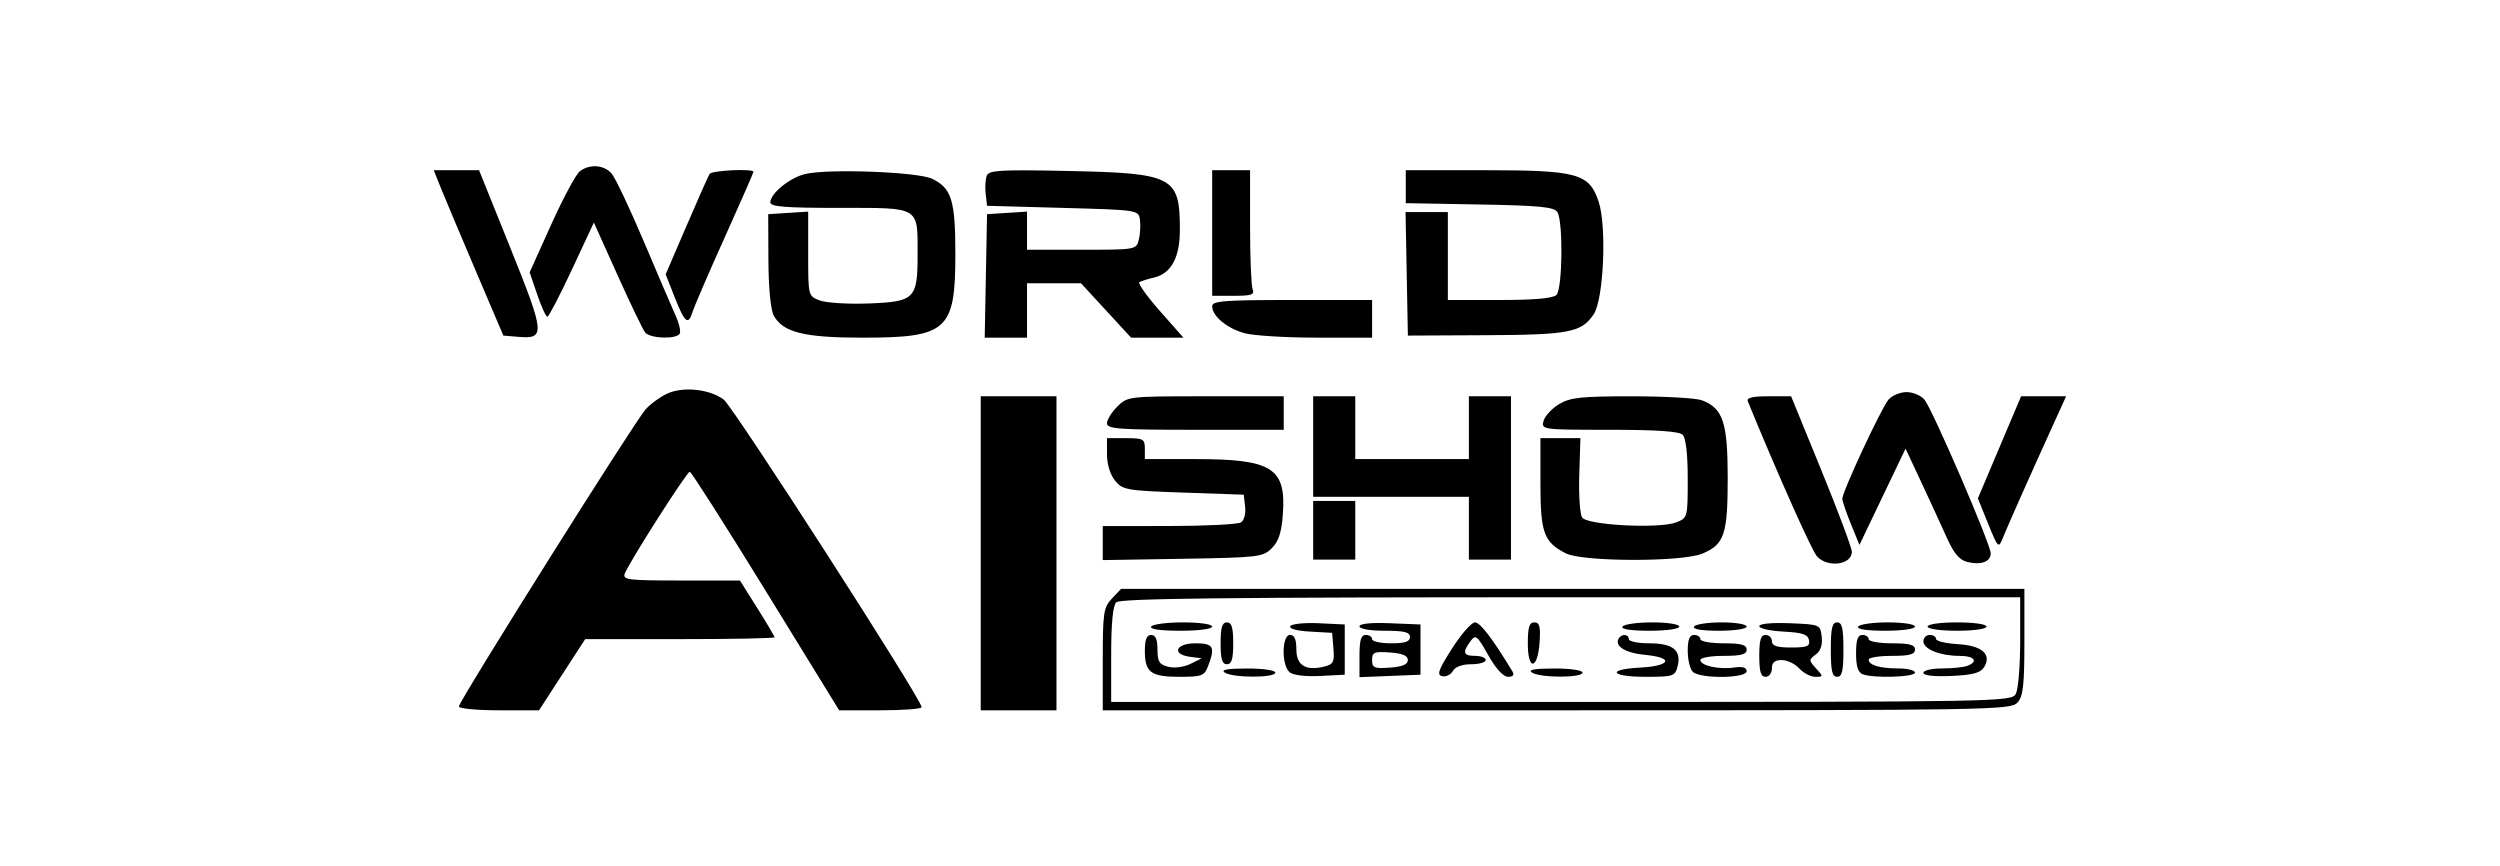 <svg width="231" height="80" viewBox="0 0 231 80" fill="none" xmlns="http://www.w3.org/2000/svg">
<g clip-path="url(#clip0_691_316)">
<path fill-rule="evenodd" clip-rule="evenodd" d="M53.576 15.824C53.224 16.09 52.037 18.301 50.937 20.737L48.939 25.167L49.639 27.217C50.025 28.345 50.446 29.267 50.575 29.267C50.704 29.267 51.724 27.309 52.842 24.915L54.875 20.563L57.049 25.399C58.245 28.058 59.397 30.452 59.609 30.718C60.057 31.279 62.47 31.372 62.8 30.841C62.923 30.643 62.761 29.903 62.441 29.197C62.121 28.491 60.79 25.389 59.484 22.304C58.177 19.218 56.835 16.39 56.5 16.017C55.787 15.225 54.483 15.138 53.576 15.824ZM40.736 17.371C41.099 18.276 42.547 21.714 43.953 25.012L46.51 31.008L47.892 31.124C50.4 31.335 50.359 30.866 47.186 22.981L44.266 15.727H42.171H40.075L40.736 17.371ZM65.565 16.071C65.447 16.26 64.486 18.425 63.429 20.882L61.507 25.348L62.356 27.5C63.286 29.857 63.598 30.1 64.005 28.784C64.153 28.305 65.477 25.238 66.948 21.97C68.418 18.701 69.621 15.959 69.621 15.877C69.621 15.56 65.767 15.745 65.565 16.071ZM74.359 16.088C72.94 16.446 71.177 17.892 71.177 18.696C71.177 19.101 72.521 19.209 77.579 19.209C85.075 19.209 84.786 19.035 84.786 23.558C84.786 27.614 84.514 27.882 80.249 28.041C78.36 28.112 76.334 27.985 75.746 27.761C74.677 27.352 74.676 27.349 74.676 23.453V19.553L72.829 19.671L70.982 19.789L71.002 24.045C71.014 26.656 71.208 28.637 71.502 29.171C72.353 30.714 74.318 31.201 79.681 31.201C87.546 31.2 88.275 30.543 88.275 23.464C88.275 18.51 87.929 17.39 86.136 16.522C84.8 15.875 76.423 15.567 74.359 16.088ZM91.177 16.233C91.052 16.557 91.007 17.316 91.076 17.919L91.202 19.015L98.202 19.209C105.19 19.402 105.201 19.404 105.33 20.312C105.402 20.812 105.355 21.64 105.226 22.15C104.994 23.069 104.947 23.077 99.944 23.077H94.897V21.315V19.553L93.049 19.671L91.202 19.789L91.095 25.495L90.987 31.201H92.942H94.897V28.687V26.172H97.389H99.883L102.199 28.687L104.515 31.201H106.932H109.35L107.16 28.721C105.956 27.356 105.11 26.161 105.28 26.066C105.451 25.971 106.069 25.779 106.654 25.639C108.23 25.265 109.025 23.776 109.021 21.209C109.013 16.305 108.436 16.003 98.692 15.798C92.428 15.666 91.373 15.727 91.177 16.233ZM112.006 21.53V27.333H113.992C115.643 27.333 115.938 27.23 115.742 26.721C115.612 26.384 115.506 23.773 115.506 20.918V15.727H113.756H112.006V21.53ZM129.893 17.25V18.772L136.713 18.894C142.257 18.993 143.601 19.124 143.901 19.596C144.446 20.456 144.376 26.697 143.814 27.256C143.502 27.566 141.766 27.72 138.564 27.72H133.781V23.658V19.596H131.827H129.872L129.98 25.302L130.087 31.008L137.281 30.973C145.028 30.935 146.151 30.715 147.266 29.022C148.183 27.631 148.473 20.896 147.714 18.629C146.843 16.024 145.769 15.728 137.184 15.728L129.893 15.727V17.25ZM112.006 28.3C112.006 29.206 113.366 30.338 114.994 30.787C115.81 31.013 118.796 31.198 121.63 31.199L126.782 31.201V29.461V27.72H119.394C113.086 27.72 112.006 27.804 112.006 28.3ZM61.65 36.369C61.008 36.664 60.11 37.319 59.655 37.825C58.634 38.958 42.402 64.787 42.402 65.278C42.402 65.473 44.068 65.632 46.104 65.632H49.807L51.939 62.343L54.072 59.055H62.819C67.629 59.055 71.566 58.978 71.566 58.884C71.566 58.79 70.846 57.571 69.966 56.176L68.368 53.639H62.926C58.025 53.639 57.508 53.576 57.73 53C58.144 51.927 63.469 43.58 63.734 43.588C63.871 43.592 67.033 48.553 70.761 54.614L77.539 65.632H81.357C83.457 65.632 85.169 65.501 85.162 65.341C85.126 64.572 67.741 37.562 66.865 36.916C65.553 35.948 63.122 35.693 61.65 36.369ZM174.513 36.907C173.865 37.631 170.22 45.447 170.229 46.095C170.232 46.308 170.59 47.353 171.024 48.416L171.813 50.351L173.943 45.902L176.073 41.453L177.522 44.548C178.318 46.25 179.377 48.55 179.874 49.66C180.534 51.133 181.046 51.743 181.776 51.926C183.032 52.239 183.943 51.907 183.943 51.133C183.943 50.292 178.521 37.726 177.805 36.907C177.479 36.535 176.742 36.23 176.166 36.23C175.591 36.23 174.847 36.535 174.513 36.907ZM90.619 51.124V65.632H94.119H97.618V51.124V36.617H94.119H90.619V51.124ZM103.239 37.567C102.714 38.089 102.285 38.786 102.285 39.114C102.285 39.635 103.344 39.712 110.45 39.712H118.616V38.165V36.617H111.405C104.267 36.617 104.184 36.627 103.239 37.567ZM121.338 41.26V45.902H128.532H135.726V48.803V51.705H137.67H139.614V44.161V36.617H137.67H135.726V39.519V42.42H130.476H125.227V39.519V36.617H123.283H121.338V41.26ZM144.044 37.353C143.38 37.756 142.74 38.452 142.623 38.899C142.412 39.701 142.499 39.712 148.711 39.712C153.094 39.712 155.155 39.853 155.479 40.176C155.776 40.471 155.946 41.958 155.946 44.248C155.946 47.825 155.937 47.859 154.877 48.268C153.305 48.873 146.661 48.529 146.19 47.817C145.986 47.508 145.866 45.732 145.924 43.87L146.03 40.484L144.183 40.485L142.336 40.486V44.655C142.336 49.23 142.644 50.083 144.674 51.127C146.215 51.919 155.401 51.941 157.288 51.157C159.336 50.306 159.64 49.399 159.64 44.144C159.64 39.036 159.203 37.721 157.261 36.987C156.724 36.784 153.802 36.618 150.768 36.619C146.041 36.62 145.08 36.725 144.044 37.353ZM161.505 37.101C164.286 43.878 167.412 50.885 167.89 51.41C168.872 52.49 171.11 52.195 171.112 50.986C171.112 50.637 169.85 47.261 168.306 43.484L165.499 36.617H163.403C161.879 36.617 161.361 36.749 161.505 37.101ZM184.752 41.335L182.755 46.052L183.704 48.395C184.603 50.614 184.673 50.687 185.035 49.77C185.43 48.769 187.648 43.781 189.721 39.229L190.91 36.617H188.83H186.749L184.752 41.335ZM102.285 41.99C102.285 42.895 102.581 43.86 103.027 44.408C103.73 45.273 104.07 45.332 109.346 45.515L114.922 45.709L115.051 46.827C115.124 47.462 114.956 48.087 114.662 48.272C114.377 48.451 111.388 48.601 108.02 48.604L101.896 48.61V50.181V51.752L109.274 51.632C116.286 51.517 116.695 51.469 117.511 50.656C118.147 50.022 118.413 49.208 118.536 47.519C118.847 43.237 117.554 42.42 110.463 42.42H105.784V41.453C105.784 40.565 105.642 40.486 104.034 40.486H102.285V41.99ZM121.338 48.997V51.705H123.283H125.227V48.997V46.289H123.283H121.338V48.997ZM102.741 55.308C101.968 56.126 101.896 56.61 101.896 60.917V65.632H143.831C183.964 65.632 185.794 65.601 186.41 64.924C186.938 64.344 187.054 63.333 187.054 59.315V54.413H145.32H103.587L102.741 55.308ZM103.14 55.651C102.832 55.957 102.673 57.602 102.673 60.486V64.858H144.267C184.991 64.858 185.868 64.842 186.263 64.11C186.484 63.698 186.665 61.522 186.665 59.274V55.187H145.136C113.354 55.187 103.497 55.296 103.14 55.651ZM106.368 57.895C106.215 58.139 107.206 58.281 109.067 58.281C110.767 58.281 112.006 58.118 112.006 57.895C112.006 57.674 110.847 57.508 109.307 57.508C107.822 57.508 106.5 57.682 106.368 57.895ZM112.784 59.442C112.784 60.903 112.926 61.376 113.367 61.376C113.807 61.376 113.95 60.903 113.95 59.442C113.95 57.98 113.807 57.508 113.367 57.508C112.926 57.508 112.784 57.98 112.784 59.442ZM119.223 57.856C119.08 58.087 119.804 58.287 121.036 58.358L123.088 58.475L123.208 59.912C123.312 61.167 123.205 61.381 122.361 61.592C120.652 62.018 119.783 61.481 119.783 59.996C119.783 59.074 119.605 58.668 119.2 58.668C118.428 58.668 118.401 61.49 119.167 62.123C119.492 62.391 120.648 62.529 121.986 62.46L124.255 62.343V60.022V57.701L121.858 57.587C120.54 57.524 119.354 57.645 119.223 57.856ZM125.616 57.877C125.616 58.113 126.587 58.281 127.949 58.281C129.763 58.281 130.282 58.41 130.282 58.862C130.282 59.291 129.828 59.442 128.532 59.442C127.57 59.442 126.782 59.268 126.782 59.055C126.782 58.842 126.52 58.668 126.199 58.668C125.758 58.668 125.616 59.143 125.616 60.62V62.571L128.435 62.457L131.254 62.343V60.022V57.701L128.435 57.587C126.663 57.516 125.616 57.624 125.616 57.877ZM134.166 59.925C132.899 61.914 132.739 62.368 133.263 62.48C133.613 62.555 134.057 62.337 134.249 61.996C134.464 61.614 135.113 61.376 135.94 61.376C136.677 61.376 137.281 61.202 137.281 60.989C137.281 60.776 136.844 60.602 136.309 60.602C135.208 60.602 135.105 60.292 135.863 59.261C136.349 58.599 136.473 58.695 137.516 60.541C138.223 61.794 138.903 62.536 139.346 62.536C139.805 62.537 139.947 62.369 139.757 62.053C137.919 59.016 136.768 57.508 136.287 57.508C135.968 57.508 135.013 58.596 134.166 59.925ZM141.17 59.474C141.17 62.03 142.091 61.896 142.26 59.315C142.354 57.888 142.252 57.508 141.774 57.508C141.306 57.508 141.17 57.953 141.17 59.474ZM149.919 57.895C149.767 58.139 150.693 58.281 152.423 58.281C153.994 58.281 155.168 58.116 155.168 57.895C155.168 57.677 154.074 57.508 152.664 57.508C151.286 57.508 150.051 57.682 149.919 57.895ZM156.529 57.895C156.378 58.137 157.238 58.281 158.839 58.281C160.28 58.281 161.39 58.113 161.39 57.895C161.39 57.68 160.361 57.508 159.08 57.508C157.809 57.508 156.661 57.682 156.529 57.895ZM162.556 57.858C162.556 58.07 163.561 58.295 164.788 58.359C166.549 58.45 167.048 58.618 167.15 59.152C167.258 59.717 166.985 59.829 165.501 59.829C164.18 59.829 163.723 59.68 163.723 59.248C163.723 58.929 163.46 58.668 163.14 58.668C162.699 58.668 162.556 59.141 162.556 60.602C162.556 62.064 162.699 62.537 163.14 62.537C163.464 62.537 163.723 62.193 163.723 61.763C163.723 61.209 163.982 60.989 164.635 60.989C165.136 60.989 165.864 61.337 166.25 61.763C166.637 62.189 167.304 62.537 167.732 62.537C168.487 62.537 168.489 62.514 167.8 61.757C167.125 61.015 167.124 60.953 167.773 60.481C168.225 60.152 168.412 59.598 168.325 58.843C168.195 57.708 168.178 57.7 165.376 57.587C163.69 57.52 162.556 57.628 162.556 57.858ZM169.167 60.022C169.167 61.999 169.292 62.537 169.75 62.537C170.209 62.537 170.333 61.999 170.333 60.022C170.333 58.045 170.209 57.508 169.75 57.508C169.292 57.508 169.167 58.045 169.167 60.022ZM171.694 57.895C171.543 58.139 172.468 58.281 174.199 58.281C175.769 58.281 176.944 58.116 176.944 57.895C176.944 57.677 175.85 57.508 174.439 57.508C173.062 57.508 171.827 57.682 171.694 57.895ZM178.11 57.895C178.11 58.115 179.277 58.281 180.832 58.281C182.388 58.281 183.554 58.115 183.554 57.895C183.554 57.674 182.388 57.508 180.832 57.508C179.277 57.508 178.11 57.674 178.11 57.895ZM105.784 60.138C105.784 62.129 106.327 62.537 108.983 62.537C111.056 62.537 111.279 62.453 111.627 61.544C112.308 59.762 112.129 59.442 110.45 59.442C108.621 59.442 108.223 60.464 109.964 60.69L111.034 60.83L109.993 61.346C109.404 61.638 108.518 61.753 107.952 61.611C107.116 61.403 106.951 61.139 106.951 60.015C106.951 59.075 106.774 58.668 106.368 58.668C105.951 58.668 105.784 59.09 105.784 60.138ZM149.578 58.977C149.135 59.691 150.161 60.334 152.031 60.513C154.707 60.768 154.386 61.536 151.541 61.686C148.395 61.851 148.806 62.537 152.05 62.537C154.625 62.537 154.777 62.487 155.01 61.565C155.382 60.09 154.584 59.442 152.399 59.442C151.356 59.442 150.502 59.268 150.502 59.055C150.502 58.594 149.851 58.539 149.578 58.977ZM155.946 60.138C155.946 60.947 156.156 61.817 156.413 62.072C157.077 62.734 161.39 62.691 161.39 62.023C161.39 61.674 161.02 61.564 160.228 61.68C158.82 61.885 157.112 61.503 157.112 60.982C157.112 60.773 158.075 60.602 159.251 60.602C160.893 60.602 161.39 60.468 161.39 60.022C161.39 59.577 160.893 59.442 159.251 59.442C158.075 59.442 157.112 59.268 157.112 59.055C157.112 58.842 156.85 58.668 156.529 58.668C156.113 58.668 155.946 59.09 155.946 60.138ZM171.5 60.368C171.5 61.56 171.683 62.137 172.115 62.302C173.126 62.688 176.944 62.568 176.944 62.15C176.944 61.937 176.258 61.763 175.42 61.763C173.698 61.763 172.666 61.458 172.666 60.948C172.666 60.758 173.629 60.602 174.805 60.602C176.447 60.602 176.944 60.468 176.944 60.022C176.944 59.577 176.447 59.442 174.805 59.442C173.629 59.442 172.666 59.268 172.666 59.055C172.666 58.842 172.404 58.668 172.083 58.668C171.653 58.668 171.5 59.115 171.5 60.368ZM177.721 59.258C177.721 59.981 179.26 60.602 181.052 60.602C182.439 60.602 182.842 61.12 181.773 61.528C181.434 61.657 180.384 61.763 179.439 61.763C178.495 61.763 177.721 61.945 177.721 62.168C177.721 62.42 178.694 62.529 180.306 62.458C182.259 62.371 182.994 62.178 183.317 61.666C184.074 60.467 183.151 59.65 180.889 59.519C179.789 59.454 178.888 59.236 178.888 59.035C178.888 58.833 178.626 58.668 178.305 58.668C177.984 58.668 177.721 58.934 177.721 59.258ZM126.782 60.989C126.782 61.713 126.974 61.794 128.435 61.688C129.591 61.605 130.087 61.395 130.087 60.989C130.087 60.583 129.591 60.373 128.435 60.29C126.974 60.185 126.782 60.266 126.782 60.989ZM113.172 62.15C113.943 62.645 117.839 62.645 117.839 62.15C117.839 61.93 116.709 61.766 115.214 61.769C113.376 61.773 112.764 61.887 113.172 62.15ZM141.558 62.15C142.33 62.645 146.225 62.645 146.225 62.15C146.225 61.93 145.095 61.766 143.6 61.769C141.762 61.773 141.15 61.887 141.558 62.15Z" fill="black"/>
</g>
<defs>
<clipPath id="clip0_691_316">
<rect width="150.874" height="50.291" fill="white" transform="translate(40.063 15.34)"/>
</clipPath>
</defs>
</svg>
